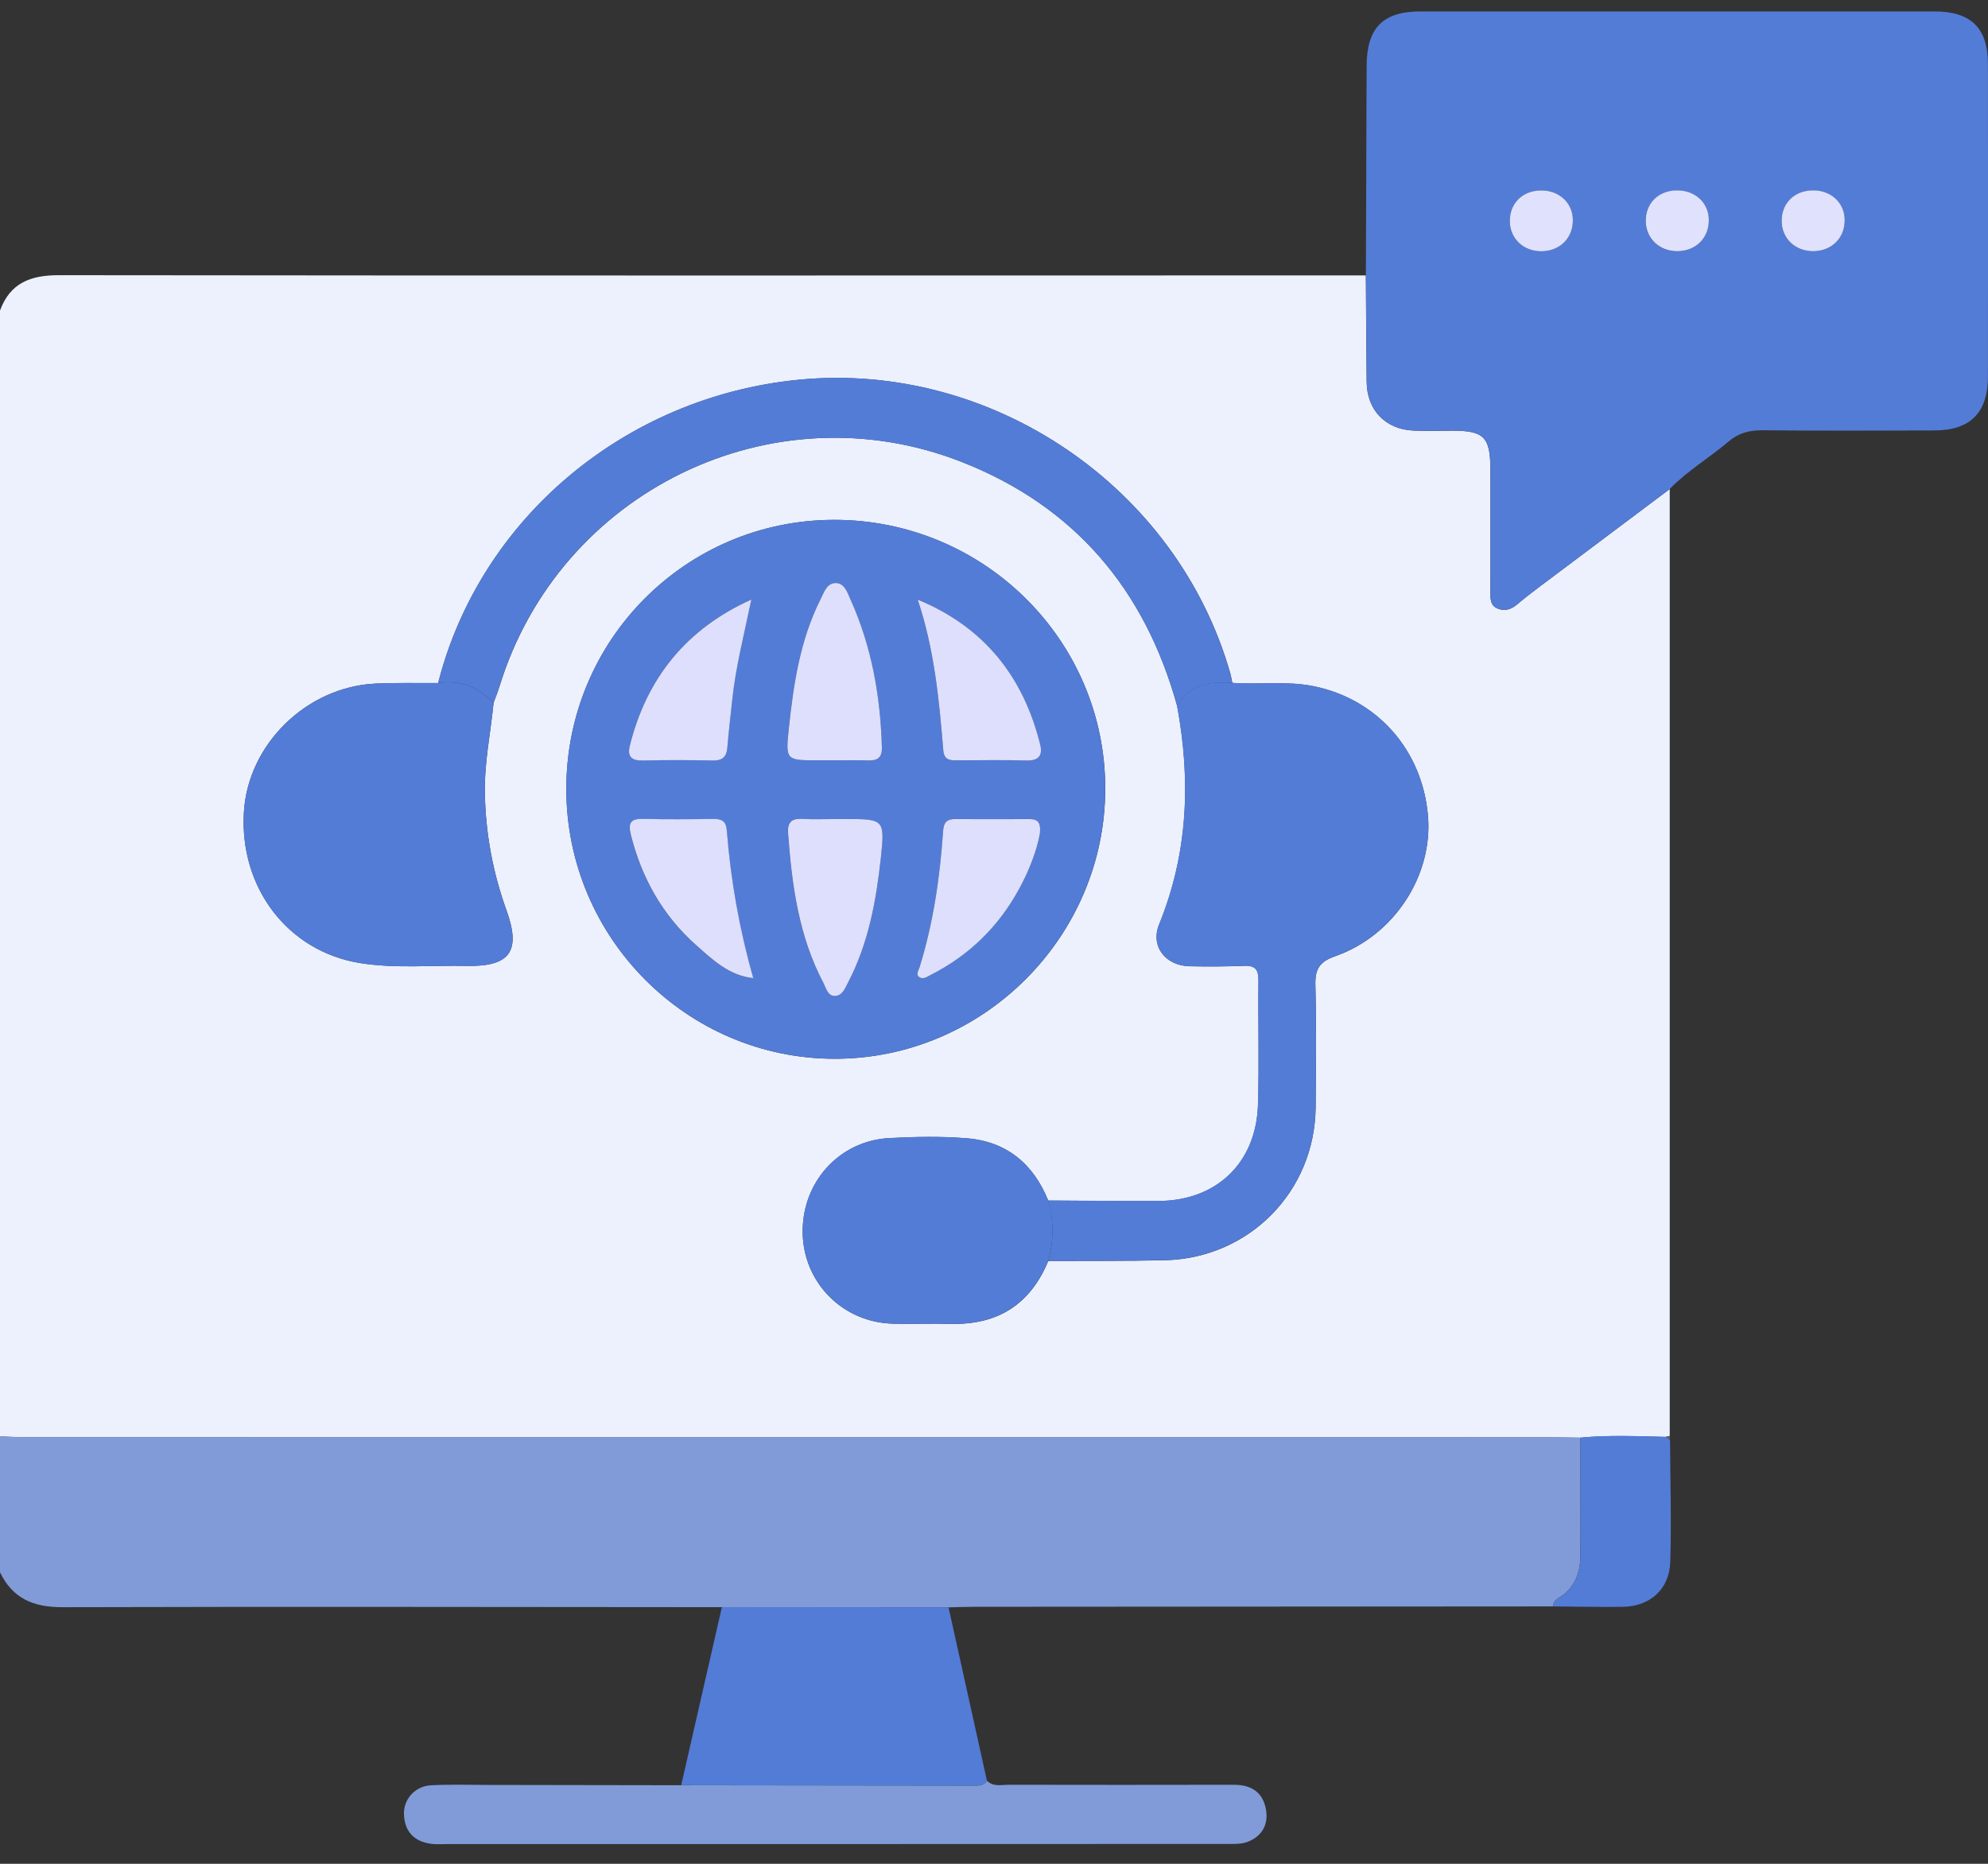 <svg width="64" height="60" viewBox="0 0 64 60" fill="none" xmlns="http://www.w3.org/2000/svg">
<rect x="0" y="0" width="64" height="60" fill="#333333" stroke="none"/>
<g clip-path="url(#clip0_3515_3457)">
<path d="M7.15605e-06 9.998C0.327 9.106 0.986 8.857 1.899 8.859C15.924 8.876 29.946 8.867 43.971 8.866C43.979 10.009 43.984 11.153 43.997 12.297C44.007 13.204 44.602 13.822 45.506 13.862C45.922 13.88 46.338 13.865 46.754 13.865C47.777 13.865 47.978 14.069 47.98 15.114C47.983 16.425 47.98 17.736 47.98 19.047C47.98 19.258 47.968 19.486 48.202 19.587C48.431 19.685 48.644 19.625 48.838 19.461C49.06 19.273 49.289 19.094 49.521 18.92C50.931 17.86 52.343 16.803 53.754 15.744C53.754 25.905 53.754 36.065 53.754 46.227C53.711 46.237 53.667 46.248 53.624 46.258C52.708 46.238 51.793 46.195 50.878 46.283C50.587 46.28 50.295 46.272 50.004 46.272C33.604 46.272 17.206 46.272 0.807 46.27C0.538 46.27 0.267 46.25 -0.002 46.24V9.998H7.15605e-06ZM14.105 21.988C13.438 21.993 12.772 21.976 12.107 22.005C9.875 22.103 7.979 23.958 7.852 26.149C7.709 28.592 9.277 30.628 11.586 31.002C12.725 31.186 13.871 31.069 15.013 31.094C16.428 31.126 16.779 30.618 16.306 29.305C15.867 28.088 15.633 26.836 15.61 25.533C15.591 24.548 15.795 23.594 15.89 22.626C15.954 22.452 16.024 22.28 16.079 22.103C18.005 15.824 24.848 12.474 30.957 14.869C34.595 16.295 36.865 18.984 37.899 22.736C38.342 25.129 38.248 27.472 37.318 29.76C37.029 30.469 37.526 31.094 38.306 31.107C38.889 31.117 39.472 31.117 40.054 31.092C40.413 31.077 40.52 31.218 40.516 31.565C40.501 32.896 40.541 34.228 40.501 35.559C40.444 37.435 39.17 38.654 37.304 38.664C36.118 38.67 34.932 38.654 33.746 38.649C33.267 37.466 32.405 36.748 31.127 36.645C30.3 36.578 29.464 36.595 28.633 36.638C27.005 36.725 25.8 38.078 25.842 39.721C25.882 41.319 27.152 42.581 28.764 42.613C29.387 42.625 30.011 42.603 30.634 42.618C32.136 42.651 33.172 41.98 33.748 40.594C34.998 40.587 36.247 40.599 37.495 40.571C40.216 40.509 42.334 38.355 42.355 35.641C42.365 34.33 42.38 33.018 42.347 31.707C42.334 31.196 42.476 30.962 42.989 30.782C44.888 30.115 46.134 28.178 45.972 26.268C45.793 24.147 44.337 22.507 42.289 22.091C41.42 21.916 40.543 22.046 39.673 21.985C39.651 21.883 39.636 21.779 39.608 21.679C37.897 15.675 31.926 11.616 25.707 12.226C20.116 12.775 15.453 16.699 14.106 21.989L14.105 21.988ZM18.232 25.413C18.24 30.194 22.117 34.083 26.876 34.085C31.653 34.085 35.582 30.157 35.582 25.383C35.582 20.607 31.663 16.728 26.846 16.736C22.069 16.744 18.224 20.619 18.232 25.413Z" fill="#EDF1FE"/>
<path d="M7.15605e-06 46.235C0.269 46.245 0.54 46.265 0.808 46.265C17.208 46.265 33.606 46.265 50.006 46.267C50.296 46.267 50.589 46.275 50.879 46.279C50.878 47.538 50.871 48.795 50.876 50.054C50.879 50.554 50.749 50.981 50.356 51.319C50.224 51.432 50.004 51.481 50.001 51.714C43.804 51.718 37.605 51.721 31.408 51.726C31.117 51.726 30.827 51.738 30.534 51.744C28.102 51.743 25.67 51.739 23.238 51.738C16.162 51.734 9.087 51.719 2.011 51.739C1.077 51.743 0.404 51.459 -0.002 50.611V46.237L7.15605e-06 46.235Z" fill="#809BD7"/>
<path d="M53.756 15.741C52.344 16.8 50.933 17.857 49.523 18.917C49.291 19.093 49.06 19.271 48.84 19.458C48.648 19.622 48.432 19.682 48.203 19.584C47.969 19.483 47.983 19.255 47.981 19.044C47.981 17.733 47.981 16.422 47.981 15.111C47.98 14.066 47.779 13.864 46.755 13.862C46.339 13.862 45.922 13.876 45.507 13.859C44.604 13.821 44.009 13.201 43.999 12.294C43.986 11.15 43.981 10.007 43.972 8.863C43.981 6.617 43.987 4.369 43.996 2.123C44.001 0.899 44.52 0.368 45.728 0.368C51.243 0.368 56.759 0.368 62.273 0.368C63.456 0.368 63.997 0.902 63.998 2.068C64.002 5.418 64.002 8.767 63.998 12.117C63.998 13.283 63.435 13.852 62.281 13.857C60.429 13.864 58.576 13.869 56.724 13.852C56.305 13.849 55.964 13.944 55.642 14.218C55.027 14.741 54.322 15.155 53.756 15.739V15.741ZM50.635 7.062C50.622 6.52 50.186 6.124 49.608 6.131C49.005 6.137 48.588 6.56 48.606 7.148C48.623 7.695 49.055 8.094 49.628 8.089C50.226 8.084 50.651 7.652 50.635 7.062ZM53.98 6.131C53.377 6.139 52.961 6.561 52.981 7.151C52.999 7.697 53.435 8.098 54.006 8.091C54.604 8.084 55.027 7.65 55.01 7.061C54.995 6.518 54.559 6.124 53.98 6.132V6.131ZM59.385 7.066C59.373 6.521 58.939 6.126 58.361 6.131C57.758 6.136 57.339 6.558 57.355 7.144C57.37 7.692 57.803 8.093 58.374 8.089C58.972 8.086 59.398 7.655 59.385 7.066Z" fill="#537CD7"/>
<path d="M31.772 57.324C31.977 57.531 32.24 57.456 32.482 57.456C34.896 57.461 37.309 57.461 39.723 57.456C40.274 57.456 40.65 57.686 40.754 58.242C40.845 58.735 40.627 59.112 40.171 59.291C39.95 59.378 39.681 59.359 39.434 59.361C35.731 59.364 32.026 59.364 28.323 59.364C23.703 59.364 19.084 59.364 14.464 59.364C14.255 59.364 14.044 59.383 13.841 59.351C13.319 59.269 13.029 58.949 13.005 58.422C12.982 57.923 13.36 57.499 13.879 57.472C14.48 57.442 15.085 57.459 15.69 57.461C17.771 57.462 19.851 57.467 21.932 57.471C25.044 57.474 28.156 57.479 31.267 57.482C31.451 57.482 31.648 57.514 31.774 57.325L31.772 57.324Z" fill="#809BD7"/>
<path d="M31.772 57.323C31.645 57.512 31.448 57.48 31.266 57.48C28.154 57.477 25.042 57.474 21.93 57.469C22.366 55.558 22.804 53.646 23.24 51.736C25.672 51.737 28.104 51.741 30.536 51.742C30.948 53.603 31.359 55.463 31.772 57.323Z" fill="#537CD7"/>
<path d="M50.002 51.714C50.006 51.48 50.226 51.432 50.358 51.318C50.751 50.981 50.879 50.554 50.878 50.054C50.871 48.795 50.878 47.538 50.881 46.279C51.796 46.19 52.712 46.233 53.627 46.254C53.672 46.289 53.717 46.324 53.764 46.359C53.771 47.663 53.811 48.967 53.772 50.27C53.746 51.161 53.123 51.714 52.242 51.728C51.497 51.738 50.751 51.719 50.004 51.714H50.002Z" fill="#537CD7"/>
<path d="M53.762 46.359C53.717 46.324 53.672 46.288 53.625 46.253C53.669 46.243 53.712 46.232 53.756 46.222C53.757 46.267 53.759 46.313 53.761 46.359H53.762Z" fill="#665F68"/>
<path d="M18.23 25.411C18.222 20.617 22.069 16.743 26.844 16.734C31.662 16.726 35.58 20.604 35.58 25.381C35.58 30.155 31.65 34.085 26.875 34.083C22.116 34.083 18.239 30.192 18.23 25.411ZM24.25 31.488C24.267 31.498 24.284 31.51 24.3 31.52C24.282 31.51 24.265 31.502 24.247 31.491C23.806 29.933 23.52 28.349 23.395 26.735C23.372 26.425 23.225 26.361 22.956 26.365C22.207 26.375 21.457 26.38 20.709 26.363C20.307 26.353 20.206 26.48 20.307 26.881C20.656 28.272 21.334 29.473 22.398 30.419C22.929 30.892 23.47 31.415 24.249 31.49L24.25 31.488ZM26.875 24.476C27.229 24.476 27.583 24.466 27.935 24.48C28.239 24.491 28.398 24.403 28.388 24.059C28.343 22.404 28.059 20.801 27.372 19.286C27.275 19.072 27.183 18.765 26.898 18.768C26.616 18.772 26.525 19.071 26.415 19.288C25.752 20.61 25.541 22.048 25.388 23.494C25.284 24.473 25.318 24.476 26.312 24.476C26.499 24.476 26.686 24.476 26.873 24.476H26.875ZM26.895 26.366C26.54 26.366 26.186 26.383 25.832 26.361C25.481 26.34 25.343 26.47 25.369 26.827C25.491 28.492 25.71 30.132 26.504 31.637C26.596 31.81 26.644 32.083 26.899 32.061C27.123 32.043 27.209 31.804 27.304 31.622C27.959 30.366 28.206 28.995 28.356 27.611C28.49 26.37 28.451 26.366 27.205 26.366C27.102 26.366 26.996 26.366 26.893 26.366H26.895ZM29.544 19.303C30.078 20.896 30.234 22.521 30.367 24.151C30.396 24.496 30.614 24.476 30.847 24.476C31.575 24.476 32.305 24.459 33.033 24.483C33.437 24.496 33.576 24.326 33.486 23.962C32.941 21.774 31.678 20.183 29.544 19.303ZM24.189 19.298C22.102 20.238 20.819 21.818 20.275 24C20.186 24.353 20.327 24.489 20.691 24.481C21.439 24.465 22.188 24.465 22.934 24.481C23.247 24.488 23.388 24.376 23.413 24.065C23.454 23.571 23.515 23.078 23.566 22.586C23.677 21.479 23.96 20.405 24.187 19.296L24.189 19.298ZM33.477 26.827C33.529 26.37 33.314 26.366 33.093 26.366C32.325 26.366 31.556 26.373 30.788 26.363C30.511 26.36 30.384 26.44 30.362 26.744C30.26 28.232 30.048 29.703 29.604 31.134C29.569 31.244 29.464 31.378 29.611 31.463C29.727 31.532 29.849 31.441 29.96 31.385C31.199 30.755 32.148 29.825 32.813 28.608C33.142 28.005 33.381 27.367 33.479 26.826L33.477 26.827Z" fill="#537CD7"/>
<path d="M39.671 21.981C40.541 22.043 41.418 21.913 42.287 22.088C44.335 22.502 45.791 24.144 45.97 26.265C46.132 28.175 44.886 30.112 42.987 30.778C42.474 30.959 42.332 31.191 42.345 31.703C42.38 33.014 42.365 34.327 42.354 35.638C42.332 38.351 40.214 40.506 37.493 40.567C36.244 40.596 34.994 40.584 33.745 40.591C33.925 39.943 33.93 39.293 33.741 38.645C34.927 38.65 36.113 38.667 37.299 38.66C39.167 38.65 40.441 37.431 40.496 35.556C40.536 34.225 40.496 32.894 40.511 31.561C40.515 31.216 40.408 31.074 40.049 31.089C39.467 31.114 38.883 31.116 38.301 31.104C37.521 31.089 37.024 30.464 37.313 29.756C38.245 27.468 38.337 25.127 37.894 22.733C38.281 22.003 38.953 21.938 39.668 21.979L39.671 21.981Z" fill="#537CD7"/>
<path d="M15.889 22.626C15.795 23.594 15.589 24.548 15.608 25.533C15.633 26.836 15.867 28.088 16.304 29.305C16.777 30.618 16.426 31.126 15.012 31.094C13.869 31.069 12.723 31.186 11.584 31.002C9.276 30.628 7.707 28.593 7.851 26.149C7.979 23.958 9.875 22.103 12.105 22.005C12.77 21.975 13.438 21.991 14.103 21.988C14.811 21.883 15.401 22.111 15.889 22.626Z" fill="#537CD7"/>
<path d="M15.889 22.626C15.401 22.112 14.811 21.883 14.103 21.988C15.449 16.698 20.113 12.773 25.704 12.224C31.922 11.614 37.894 15.674 39.604 21.677C39.633 21.778 39.648 21.881 39.669 21.983C38.955 21.941 38.283 22.006 37.896 22.736C36.863 18.984 34.592 16.295 30.953 14.869C24.845 12.475 18.002 15.824 16.076 22.103C16.022 22.28 15.95 22.452 15.887 22.626H15.889Z" fill="#537CD7"/>
<path d="M33.743 38.645C33.932 39.293 33.925 39.941 33.746 40.591C33.17 41.975 32.135 42.648 30.633 42.615C30.01 42.602 29.385 42.623 28.762 42.61C27.152 42.578 25.882 41.316 25.84 39.718C25.799 38.074 27.003 36.722 28.632 36.635C29.46 36.592 30.299 36.573 31.126 36.642C32.403 36.745 33.265 37.463 33.745 38.645H33.743Z" fill="#537CD7"/>
<path d="M50.635 7.062C50.651 7.652 50.226 8.084 49.628 8.089C49.055 8.094 48.623 7.695 48.606 7.147C48.588 6.558 49.005 6.135 49.608 6.13C50.186 6.124 50.622 6.52 50.635 7.062Z" fill="#DFE1FD"/>
<path d="M53.981 6.129C54.561 6.122 54.997 6.514 55.012 7.057C55.029 7.647 54.606 8.081 54.008 8.087C53.437 8.094 53.001 7.695 52.982 7.147C52.962 6.558 53.378 6.135 53.981 6.127V6.129Z" fill="#DFE1FD"/>
<path d="M59.386 7.064C59.4 7.653 58.974 8.084 58.376 8.087C57.803 8.091 57.372 7.69 57.357 7.142C57.34 6.554 57.76 6.132 58.362 6.128C58.941 6.123 59.375 6.521 59.386 7.064Z" fill="#DFE1FD"/>
<path d="M26.875 24.476C26.687 24.476 26.5 24.476 26.313 24.476C25.319 24.476 25.286 24.473 25.39 23.494C25.541 22.05 25.752 20.61 26.417 19.288C26.527 19.069 26.617 18.772 26.899 18.769C27.185 18.765 27.279 19.073 27.374 19.286C28.06 20.801 28.344 22.404 28.39 24.059C28.399 24.403 28.241 24.49 27.937 24.48C27.583 24.466 27.229 24.476 26.876 24.476H26.875Z" fill="#DDDFFD"/>
<path d="M26.895 26.366C26.998 26.366 27.103 26.366 27.207 26.366C28.453 26.366 28.491 26.37 28.358 27.61C28.207 28.995 27.96 30.364 27.305 31.622C27.21 31.804 27.125 32.042 26.901 32.061C26.646 32.083 26.596 31.81 26.505 31.637C25.712 30.132 25.493 28.492 25.371 26.827C25.344 26.47 25.483 26.341 25.834 26.361C26.186 26.383 26.542 26.366 26.896 26.366H26.895Z" fill="#DDDFFD"/>
<path d="M29.544 19.303C31.678 20.183 32.941 21.774 33.486 23.962C33.576 24.326 33.437 24.496 33.033 24.483C32.305 24.459 31.577 24.476 30.847 24.476C30.613 24.476 30.396 24.496 30.367 24.151C30.234 22.522 30.078 20.896 29.544 19.303Z" fill="#DDDFFD"/>
<path d="M24.189 19.298C23.961 20.405 23.679 21.48 23.567 22.588C23.517 23.08 23.455 23.573 23.415 24.067C23.39 24.378 23.248 24.49 22.936 24.483C22.187 24.465 21.439 24.465 20.692 24.483C20.328 24.491 20.188 24.354 20.276 24.002C20.821 21.818 22.102 20.24 24.19 19.299L24.189 19.298Z" fill="#DDDFFD"/>
<path d="M24.252 31.488C23.474 31.413 22.932 30.889 22.401 30.418C21.337 29.471 20.659 28.27 20.31 26.879C20.21 26.478 20.31 26.351 20.712 26.361C21.461 26.38 22.211 26.373 22.959 26.363C23.228 26.36 23.375 26.425 23.398 26.734C23.524 28.347 23.809 29.933 24.25 31.49L24.254 31.486L24.252 31.488Z" fill="#DDDFFD"/>
<path d="M33.479 26.827C33.382 27.367 33.142 28.006 32.813 28.609C32.15 29.827 31.201 30.757 29.96 31.386C29.849 31.443 29.727 31.533 29.61 31.465C29.464 31.378 29.57 31.246 29.604 31.136C30.048 29.706 30.26 28.233 30.362 26.746C30.384 26.44 30.511 26.361 30.788 26.365C31.556 26.375 32.325 26.368 33.093 26.368C33.314 26.368 33.528 26.372 33.477 26.829L33.479 26.827Z" fill="#DDDFFD"/>
<path d="M24.249 31.492C24.267 31.502 24.284 31.51 24.302 31.52C24.285 31.51 24.269 31.498 24.252 31.488L24.249 31.492Z" fill="#ABD880"/>
</g>
<defs>
<clipPath id="clip0_3515_3457">
<rect width="64" height="59" fill="white" transform="translate(0 0.369)"/>
</clipPath>
</defs>
</svg>
